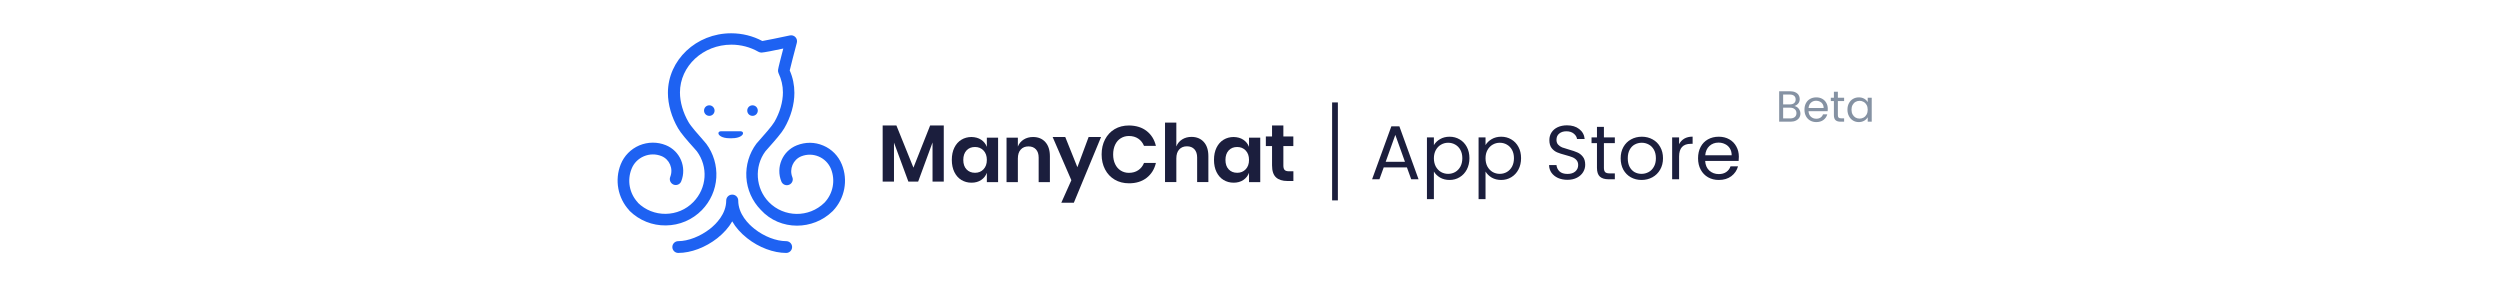<?xml version="1.0" encoding="UTF-8"?> <svg xmlns="http://www.w3.org/2000/svg" width="676" height="77" viewBox="0 0 676 77" fill="none"> <rect width="676" height="77" fill="white"></rect> <path d="M193.222 29.902C193.222 30.696 192.591 31.328 191.797 31.328C191.002 31.328 190.371 30.696 190.371 29.902C190.371 29.107 191.002 28.476 191.797 28.476C192.568 28.468 193.222 29.131 193.222 29.902Z" fill="#1E62F2"></path> <path d="M204.906 29.902C204.906 29.107 204.275 28.476 203.48 28.476C202.686 28.476 202.055 29.107 202.055 29.902C202.055 30.696 202.686 31.327 203.48 31.327C204.275 31.327 204.906 30.696 204.906 29.902Z" fill="#1E62F2"></path> <path d="M215.504 61.017C218.963 61.017 222.453 59.724 225.126 57.114L225.157 57.083C225.18 57.059 225.211 57.028 225.242 56.997C228.429 53.647 229.364 48.731 227.634 44.47C226.699 42.164 224.915 40.325 222.609 39.359C220.303 38.37 217.771 38.37 215.434 39.305C211.586 40.84 209.716 45.233 211.282 49.082C211.609 49.908 212.544 50.289 213.37 49.962C214.196 49.635 214.577 48.7 214.25 47.905C213.37 45.709 214.445 43.184 216.642 42.273C219.805 41.011 223.404 42.522 224.697 45.677C225.936 48.755 225.274 52.323 222.968 54.769L222.913 54.823C218.737 58.913 212.006 58.835 207.909 54.66C204.278 50.952 203.897 45.023 206.974 40.902C207.06 40.793 207.441 40.38 207.769 39.998C209.529 38.019 211.313 35.986 212.053 34.701C213.837 31.655 214.803 28.25 214.803 25.118C214.803 23.007 214.39 20.974 213.541 19.05C213.814 17.866 214.671 14.547 215.465 11.555C215.606 11.002 215.465 10.457 215.084 10.044C214.702 9.631 214.126 9.467 213.604 9.576C210.635 10.207 207.309 10.893 206.132 11.088C203.577 9.717 200.664 9 197.695 9C188.269 9 180.603 16.222 180.603 25.118C180.603 28.25 181.593 31.686 183.353 34.701C184.093 35.994 185.854 38.027 187.615 39.975C187.942 40.356 188.331 40.8 188.409 40.878C191.541 45.078 191.159 50.874 187.474 54.636C185.496 56.67 182.831 57.791 179.996 57.823C177.191 57.854 174.527 56.81 172.493 54.831V54.8L172.462 54.745C170.18 52.299 169.525 48.731 170.787 45.631C171.395 44.096 172.571 42.912 174.114 42.25C175.625 41.618 177.3 41.587 178.843 42.195C181.04 43.075 182.115 45.599 181.234 47.828C180.907 48.653 181.289 49.557 182.115 49.915C182.94 50.243 183.875 49.861 184.202 49.035C185.745 45.187 183.899 40.824 180.05 39.258C177.744 38.323 175.189 38.354 172.875 39.313C170.569 40.302 168.777 42.117 167.85 44.423C166.144 48.653 167.056 53.538 170.133 56.864L170.164 56.919C170.195 56.95 170.219 56.974 170.25 57.028C172.891 59.607 176.381 61.009 180.058 60.954C183.743 60.923 187.202 59.443 189.788 56.81C192.094 54.449 193.496 51.318 193.691 48.022C193.886 44.75 192.92 41.51 190.996 38.907C190.855 38.713 190.614 38.44 190.038 37.778C188.908 36.516 186.797 34.124 186.166 33.002C184.685 30.447 183.86 27.596 183.86 25.009C183.86 17.866 190.1 12.077 197.766 12.077C200.352 12.077 202.876 12.739 205.073 14.001C205.322 14.142 205.626 14.22 205.922 14.22C206.608 14.188 209.412 13.643 211.804 13.121C211.173 15.536 210.433 18.364 210.378 18.941C210.347 19.244 210.409 19.517 210.518 19.79C211.29 21.434 211.703 23.171 211.703 24.978C211.703 27.557 210.877 30.416 209.397 32.971C208.735 34.101 206.623 36.485 205.494 37.747C204.917 38.378 204.668 38.681 204.535 38.845C202.588 41.455 201.622 44.696 201.817 47.96C202.011 51.255 203.414 54.387 205.72 56.748C208.337 59.622 211.905 61.017 215.504 61.017Z" fill="#1E62F2"></path> <path d="M197.919 37.38C200.038 37.38 200.911 36.531 200.911 36.064C200.911 35.573 200.529 35.487 200.062 35.487H195.146C194.655 35.487 194.266 35.573 194.266 36.064C194.266 36.562 195.201 37.38 197.257 37.38H197.919Z" fill="#1E62F2"></path> <path d="M212.589 68.394C213.469 68.394 214.186 67.678 214.186 66.797C214.186 65.917 213.469 65.208 212.589 65.208C209.893 65.208 206.598 63.946 204.011 61.882C202.36 60.588 199.617 57.869 199.617 54.216C199.617 53.335 198.901 52.627 198.02 52.627H197.966C197.086 52.627 196.369 53.343 196.369 54.216C196.369 57.869 193.619 60.588 191.975 61.882C189.365 63.915 186.093 65.208 183.398 65.208C182.518 65.208 181.801 65.925 181.801 66.797C181.801 67.678 182.518 68.394 183.398 68.394C186.833 68.394 190.76 66.914 193.954 64.413C195.683 63.042 197.062 61.5 197.997 59.856C198.932 61.508 200.303 63.042 202.04 64.413C205.195 66.914 209.153 68.394 212.589 68.394Z" fill="#1E62F2"></path> <path d="M255.195 33.93V49.098H252.157V38.518L248.27 49.098H245.621L241.733 38.557V49.098H238.672V33.93H242.388L246.992 45.335L251.51 33.93H255.195Z" fill="#1B1E3D"></path> <path d="M265.302 37.786C266.026 38.261 266.54 38.908 266.844 39.718V37.217H269.882V49.254H266.844V46.729C266.54 47.54 266.026 48.186 265.302 48.677C264.577 49.16 263.705 49.401 262.692 49.401C261.679 49.401 260.768 49.152 259.957 48.661C259.147 48.171 258.516 47.454 258.057 46.519C257.597 45.584 257.371 44.486 257.371 43.224C257.371 41.962 257.597 40.863 258.057 39.928C258.516 38.993 259.147 38.285 259.957 37.786C260.768 37.295 261.679 37.046 262.692 37.046C263.705 37.069 264.577 37.303 265.302 37.786ZM261.344 40.676C260.768 41.3 260.472 42.156 260.472 43.239C260.472 44.322 260.76 45.179 261.344 45.794C261.921 46.41 262.692 46.722 263.65 46.722C264.577 46.722 265.341 46.41 265.941 45.779C266.54 45.148 266.844 44.307 266.844 43.247C266.844 42.172 266.54 41.323 265.941 40.692C265.341 40.061 264.577 39.749 263.65 39.749C262.692 39.741 261.928 40.053 261.344 40.676Z" fill="#1B1E3D"></path> <path d="M282.654 38.409C283.48 39.321 283.893 40.606 283.893 42.258V49.254H280.854V42.608C280.854 41.65 280.605 40.91 280.114 40.38C279.623 39.85 278.946 39.586 278.096 39.586C277.224 39.586 276.531 39.866 276.009 40.435C275.487 41.004 275.23 41.814 275.23 42.865V49.254H272.168V37.217H275.23V39.632C275.549 38.822 276.071 38.191 276.803 37.731C277.536 37.272 278.377 37.046 279.335 37.046C280.722 37.046 281.828 37.498 282.654 38.409Z" fill="#1B1E3D"></path> <path d="M288.045 37.046L291.325 45.218L294.363 37.046H297.728L290.367 54.816H286.978L289.697 48.731L284.633 37.046H288.045Z" fill="#1B1E3D"></path> <path d="M310.055 35.425C311.317 36.407 312.151 37.747 312.556 39.445H309.339C309.004 38.62 308.489 37.965 307.788 37.49C307.087 37.015 306.246 36.773 305.256 36.773C304.446 36.773 303.714 36.976 303.059 37.381C302.405 37.786 301.899 38.362 301.54 39.118C301.182 39.874 300.995 40.754 300.995 41.767C300.995 42.764 301.174 43.644 301.54 44.392C301.899 45.148 302.413 45.724 303.059 46.13C303.714 46.535 304.446 46.737 305.256 46.737C306.238 46.737 307.087 46.496 307.788 46.02C308.489 45.545 309.011 44.891 309.339 44.065H312.556C312.151 45.763 311.317 47.103 310.055 48.085C308.793 49.066 307.212 49.565 305.295 49.565C303.831 49.565 302.538 49.238 301.416 48.576C300.294 47.913 299.421 46.994 298.806 45.802C298.19 44.618 297.879 43.27 297.879 41.759C297.879 40.24 298.183 38.884 298.806 37.693C299.421 36.508 300.286 35.581 301.4 34.919C302.514 34.257 303.815 33.93 305.288 33.93C307.212 33.953 308.801 34.444 310.055 35.425Z" fill="#1B1E3D"></path> <path d="M325.506 38.386C326.331 39.297 326.744 40.582 326.744 42.234V49.23H323.706V42.585C323.706 41.626 323.457 40.886 322.966 40.356C322.475 39.827 321.797 39.562 320.948 39.562C320.076 39.562 319.382 39.842 318.86 40.411C318.338 40.98 318.081 41.79 318.081 42.842V49.23H315.02V33.15H318.081V39.601C318.401 38.791 318.923 38.16 319.655 37.7C320.387 37.24 321.229 37.014 322.187 37.014C323.573 37.022 324.68 37.474 325.506 38.386Z" fill="#1B1E3D"></path> <path d="M336.192 37.786C336.917 38.261 337.431 38.908 337.735 39.718V37.217H340.773V49.254H337.735V46.729C337.431 47.54 336.917 48.186 336.192 48.677C335.468 49.16 334.595 49.401 333.583 49.401C332.57 49.401 331.658 49.152 330.848 48.661C330.038 48.171 329.407 47.454 328.947 46.519C328.488 45.584 328.262 44.486 328.262 43.224C328.262 41.962 328.488 40.863 328.947 39.928C329.407 38.993 330.038 38.285 330.848 37.786C331.658 37.295 332.57 37.046 333.583 37.046C334.603 37.069 335.468 37.303 336.192 37.786ZM332.235 40.676C331.658 41.3 331.362 42.156 331.362 43.239C331.362 44.322 331.651 45.179 332.235 45.794C332.811 46.41 333.583 46.722 334.541 46.722C335.468 46.722 336.231 46.41 336.831 45.779C337.431 45.148 337.735 44.307 337.735 43.247C337.735 42.172 337.431 41.323 336.831 40.692C336.231 40.061 335.468 39.749 334.541 39.749C333.583 39.741 332.819 40.053 332.235 40.676Z" fill="#1B1E3D"></path> <path d="M349.733 46.316V48.942H348.128C346.78 48.942 345.752 48.615 345.035 47.96C344.318 47.306 343.96 46.223 343.96 44.704V39.492H342.285V36.906H343.96V33.93H347.022V36.906H349.717V39.492H347.022V44.751C347.022 45.327 347.139 45.732 347.372 45.966C347.606 46.2 347.996 46.316 348.549 46.316H349.733Z" fill="#1B1E3D"></path> <path d="M380.435 45.273H374.154L372.997 48.476H371.014L376.221 34.158H378.39L383.576 48.476H381.593L380.435 45.273ZM379.898 43.745L377.295 36.472L374.692 43.745H379.898ZM387.725 39.24C388.097 38.593 388.648 38.056 389.378 37.629C390.122 37.188 390.983 36.968 391.961 36.968C392.967 36.968 393.876 37.209 394.688 37.691C395.515 38.173 396.162 38.855 396.631 39.736C397.099 40.604 397.333 41.617 397.333 42.773C397.333 43.917 397.099 44.936 396.631 45.831C396.162 46.727 395.515 47.422 394.688 47.918C393.876 48.414 392.967 48.662 391.961 48.662C390.997 48.662 390.143 48.449 389.399 48.022C388.669 47.581 388.111 47.037 387.725 46.389V53.848H385.845V37.154H387.725V39.24ZM395.412 42.773C395.412 41.919 395.239 41.176 394.895 40.542C394.551 39.908 394.082 39.426 393.49 39.096C392.911 38.765 392.271 38.6 391.568 38.6C390.88 38.6 390.239 38.772 389.647 39.116C389.068 39.447 388.6 39.936 388.242 40.583C387.898 41.217 387.725 41.954 387.725 42.794C387.725 43.648 387.898 44.399 388.242 45.046C388.6 45.68 389.068 46.169 389.647 46.513C390.239 46.844 390.88 47.009 391.568 47.009C392.271 47.009 392.911 46.844 393.49 46.513C394.082 46.169 394.551 45.68 394.895 45.046C395.239 44.399 395.412 43.641 395.412 42.773ZM401.688 39.24C402.06 38.593 402.611 38.056 403.341 37.629C404.085 37.188 404.946 36.968 405.924 36.968C406.929 36.968 407.838 37.209 408.651 37.691C409.477 38.173 410.125 38.855 410.593 39.736C411.062 40.604 411.296 41.617 411.296 42.773C411.296 43.917 411.062 44.936 410.593 45.831C410.125 46.727 409.477 47.422 408.651 47.918C407.838 48.414 406.929 48.662 405.924 48.662C404.96 48.662 404.105 48.449 403.362 48.022C402.632 47.581 402.074 47.037 401.688 46.389V53.848H399.808V37.154H401.688V39.24ZM409.374 42.773C409.374 41.919 409.202 41.176 408.858 40.542C408.513 39.908 408.045 39.426 407.453 39.096C406.874 38.765 406.234 38.6 405.531 38.6C404.842 38.6 404.202 38.772 403.61 39.116C403.031 39.447 402.563 39.936 402.205 40.583C401.86 41.217 401.688 41.954 401.688 42.794C401.688 43.648 401.86 44.399 402.205 45.046C402.563 45.68 403.031 46.169 403.61 46.513C404.202 46.844 404.842 47.009 405.531 47.009C406.234 47.009 406.874 46.844 407.453 46.513C408.045 46.169 408.513 45.68 408.858 45.046C409.202 44.399 409.374 43.641 409.374 42.773ZM423.845 48.621C422.895 48.621 422.041 48.455 421.283 48.125C420.539 47.781 419.954 47.312 419.527 46.72C419.1 46.114 418.879 45.418 418.866 44.633H420.87C420.939 45.308 421.214 45.88 421.696 46.348C422.192 46.803 422.908 47.03 423.845 47.03C424.74 47.03 425.443 46.809 425.953 46.369C426.476 45.914 426.738 45.336 426.738 44.633C426.738 44.082 426.586 43.634 426.283 43.29C425.98 42.946 425.601 42.684 425.147 42.505C424.692 42.326 424.079 42.133 423.308 41.926C422.357 41.678 421.593 41.431 421.014 41.183C420.45 40.935 419.961 40.549 419.548 40.026C419.148 39.488 418.948 38.772 418.948 37.877C418.948 37.092 419.148 36.396 419.548 35.79C419.947 35.184 420.505 34.715 421.221 34.385C421.951 34.054 422.785 33.889 423.721 33.889C425.071 33.889 426.173 34.227 427.027 34.901C427.895 35.576 428.384 36.472 428.494 37.587H426.428C426.359 37.036 426.07 36.554 425.56 36.141C425.05 35.714 424.375 35.501 423.535 35.501C422.75 35.501 422.11 35.707 421.614 36.12C421.118 36.52 420.87 37.085 420.87 37.815C420.87 38.338 421.014 38.765 421.304 39.096C421.607 39.426 421.972 39.681 422.399 39.86C422.84 40.026 423.453 40.218 424.238 40.439C425.188 40.7 425.953 40.962 426.531 41.224C427.11 41.472 427.606 41.864 428.019 42.402C428.432 42.925 428.639 43.641 428.639 44.55C428.639 45.253 428.453 45.914 428.081 46.534C427.709 47.154 427.158 47.657 426.428 48.042C425.698 48.428 424.837 48.621 423.845 48.621ZM433.699 38.703V45.377C433.699 45.928 433.816 46.32 434.05 46.555C434.284 46.775 434.691 46.885 435.269 46.885H436.653V48.476H434.959C433.912 48.476 433.127 48.235 432.604 47.753C432.08 47.271 431.819 46.479 431.819 45.377V38.703H430.352V37.154H431.819V34.302H433.699V37.154H436.653V38.703H433.699ZM443.87 48.662C442.809 48.662 441.845 48.421 440.977 47.939C440.123 47.457 439.448 46.775 438.952 45.893C438.47 44.998 438.229 43.965 438.229 42.794C438.229 41.637 438.477 40.618 438.973 39.736C439.483 38.841 440.171 38.159 441.039 37.691C441.907 37.209 442.878 36.968 443.952 36.968C445.027 36.968 445.998 37.209 446.866 37.691C447.733 38.159 448.415 38.834 448.911 39.716C449.421 40.597 449.676 41.623 449.676 42.794C449.676 43.965 449.414 44.998 448.89 45.893C448.381 46.775 447.685 47.457 446.804 47.939C445.922 48.421 444.944 48.662 443.87 48.662ZM443.87 47.009C444.545 47.009 445.178 46.851 445.771 46.534C446.363 46.217 446.838 45.742 447.196 45.108C447.568 44.475 447.754 43.703 447.754 42.794C447.754 41.885 447.575 41.114 447.217 40.48C446.859 39.846 446.39 39.378 445.812 39.075C445.233 38.758 444.607 38.6 443.932 38.6C443.243 38.6 442.609 38.758 442.031 39.075C441.466 39.378 441.011 39.846 440.667 40.48C440.323 41.114 440.151 41.885 440.151 42.794C440.151 43.717 440.316 44.495 440.646 45.129C440.991 45.763 441.445 46.238 442.01 46.555C442.575 46.858 443.195 47.009 443.87 47.009ZM454.028 38.992C454.358 38.345 454.827 37.842 455.433 37.484C456.053 37.126 456.803 36.947 457.685 36.947V38.889H457.189C455.082 38.889 454.028 40.032 454.028 42.319V48.476H452.148V37.154H454.028V38.992ZM470.186 42.381C470.186 42.739 470.165 43.118 470.124 43.517H461.074C461.143 44.633 461.522 45.508 462.211 46.141C462.913 46.761 463.76 47.071 464.752 47.071C465.565 47.071 466.24 46.885 466.777 46.513C467.328 46.128 467.714 45.618 467.934 44.984H469.959C469.656 46.072 469.05 46.961 468.141 47.65C467.232 48.325 466.102 48.662 464.752 48.662C463.678 48.662 462.714 48.421 461.86 47.939C461.019 47.457 460.358 46.775 459.876 45.893C459.394 44.998 459.153 43.965 459.153 42.794C459.153 41.623 459.387 40.597 459.855 39.716C460.324 38.834 460.978 38.159 461.818 37.691C462.672 37.209 463.65 36.968 464.752 36.968C465.827 36.968 466.777 37.202 467.603 37.67C468.43 38.138 469.063 38.786 469.504 39.612C469.959 40.425 470.186 41.348 470.186 42.381ZM468.244 41.988C468.244 41.272 468.086 40.659 467.769 40.15C467.452 39.626 467.018 39.233 466.467 38.972C465.93 38.696 465.331 38.559 464.669 38.559C463.719 38.559 462.906 38.862 462.231 39.468C461.57 40.074 461.191 40.914 461.095 41.988H468.244Z" fill="#1B1E3D"></path> <path d="M485.206 28.667C485.505 28.715 485.777 28.837 486.021 29.034C486.273 29.23 486.47 29.474 486.611 29.766C486.761 30.057 486.836 30.368 486.836 30.698C486.836 31.116 486.73 31.494 486.517 31.832C486.304 32.163 485.994 32.426 485.584 32.623C485.183 32.812 484.706 32.907 484.155 32.907H481.085V24.676H484.037C484.596 24.676 485.072 24.771 485.466 24.959C485.86 25.141 486.155 25.389 486.352 25.703C486.549 26.018 486.647 26.373 486.647 26.766C486.647 27.254 486.513 27.66 486.245 27.983C485.986 28.297 485.639 28.526 485.206 28.667ZM482.16 28.23H483.966C484.47 28.23 484.86 28.112 485.135 27.876C485.411 27.64 485.549 27.313 485.549 26.896C485.549 26.479 485.411 26.152 485.135 25.916C484.86 25.68 484.462 25.562 483.943 25.562H482.16V28.23ZM484.061 32.021C484.596 32.021 485.013 31.895 485.313 31.643C485.612 31.391 485.761 31.041 485.761 30.592C485.761 30.136 485.604 29.777 485.289 29.518C484.974 29.25 484.553 29.116 484.025 29.116H482.16V32.021H484.061ZM494.231 29.423C494.231 29.628 494.22 29.844 494.196 30.073H489.024C489.063 30.71 489.28 31.21 489.673 31.572C490.075 31.927 490.559 32.104 491.126 32.104C491.59 32.104 491.976 31.997 492.283 31.785C492.598 31.564 492.818 31.273 492.944 30.911H494.102C493.928 31.533 493.582 32.041 493.062 32.434C492.543 32.82 491.897 33.013 491.126 33.013C490.512 33.013 489.961 32.875 489.473 32.6C488.992 32.324 488.614 31.934 488.339 31.431C488.063 30.919 487.926 30.328 487.926 29.659C487.926 28.99 488.059 28.404 488.327 27.9C488.595 27.396 488.969 27.01 489.449 26.743C489.937 26.467 490.496 26.329 491.126 26.329C491.74 26.329 492.283 26.463 492.755 26.731C493.228 26.998 493.59 27.369 493.842 27.841C494.102 28.305 494.231 28.833 494.231 29.423ZM493.121 29.199C493.121 28.79 493.031 28.439 492.85 28.148C492.669 27.849 492.421 27.624 492.106 27.475C491.799 27.317 491.456 27.239 491.078 27.239C490.535 27.239 490.071 27.412 489.685 27.758C489.307 28.105 489.091 28.585 489.036 29.199H493.121ZM496.961 27.321V31.135C496.961 31.45 497.028 31.675 497.161 31.808C497.295 31.934 497.527 31.997 497.858 31.997H498.649V32.907H497.681C497.083 32.907 496.634 32.769 496.335 32.493C496.036 32.218 495.886 31.765 495.886 31.135V27.321H495.048V26.436H495.886V24.806H496.961V26.436H498.649V27.321H496.961ZM499.55 29.648C499.55 28.986 499.684 28.408 499.951 27.912C500.219 27.408 500.585 27.018 501.049 26.743C501.522 26.467 502.045 26.329 502.62 26.329C503.187 26.329 503.679 26.451 504.096 26.695C504.513 26.939 504.824 27.247 505.029 27.616V26.436H506.115V32.907H505.029V31.702C504.816 32.08 504.498 32.395 504.072 32.647C503.655 32.891 503.167 33.013 502.608 33.013C502.033 33.013 501.514 32.871 501.049 32.588C500.585 32.304 500.219 31.907 499.951 31.395C499.684 30.884 499.55 30.301 499.55 29.648ZM505.029 29.659C505.029 29.171 504.931 28.746 504.734 28.384C504.537 28.022 504.269 27.746 503.931 27.557C503.6 27.361 503.234 27.262 502.833 27.262C502.431 27.262 502.065 27.357 501.734 27.546C501.404 27.735 501.14 28.01 500.943 28.372C500.746 28.734 500.648 29.16 500.648 29.648C500.648 30.143 500.746 30.576 500.943 30.947C501.14 31.309 501.404 31.588 501.734 31.785C502.065 31.974 502.431 32.068 502.833 32.068C503.234 32.068 503.6 31.974 503.931 31.785C504.269 31.588 504.537 31.309 504.734 30.947C504.931 30.576 505.029 30.147 505.029 29.659Z" fill="#8592A3"></path> <rect x="360.203" y="27.697" width="1.558" height="26.488" fill="#1B1E3D"></rect> </svg> 